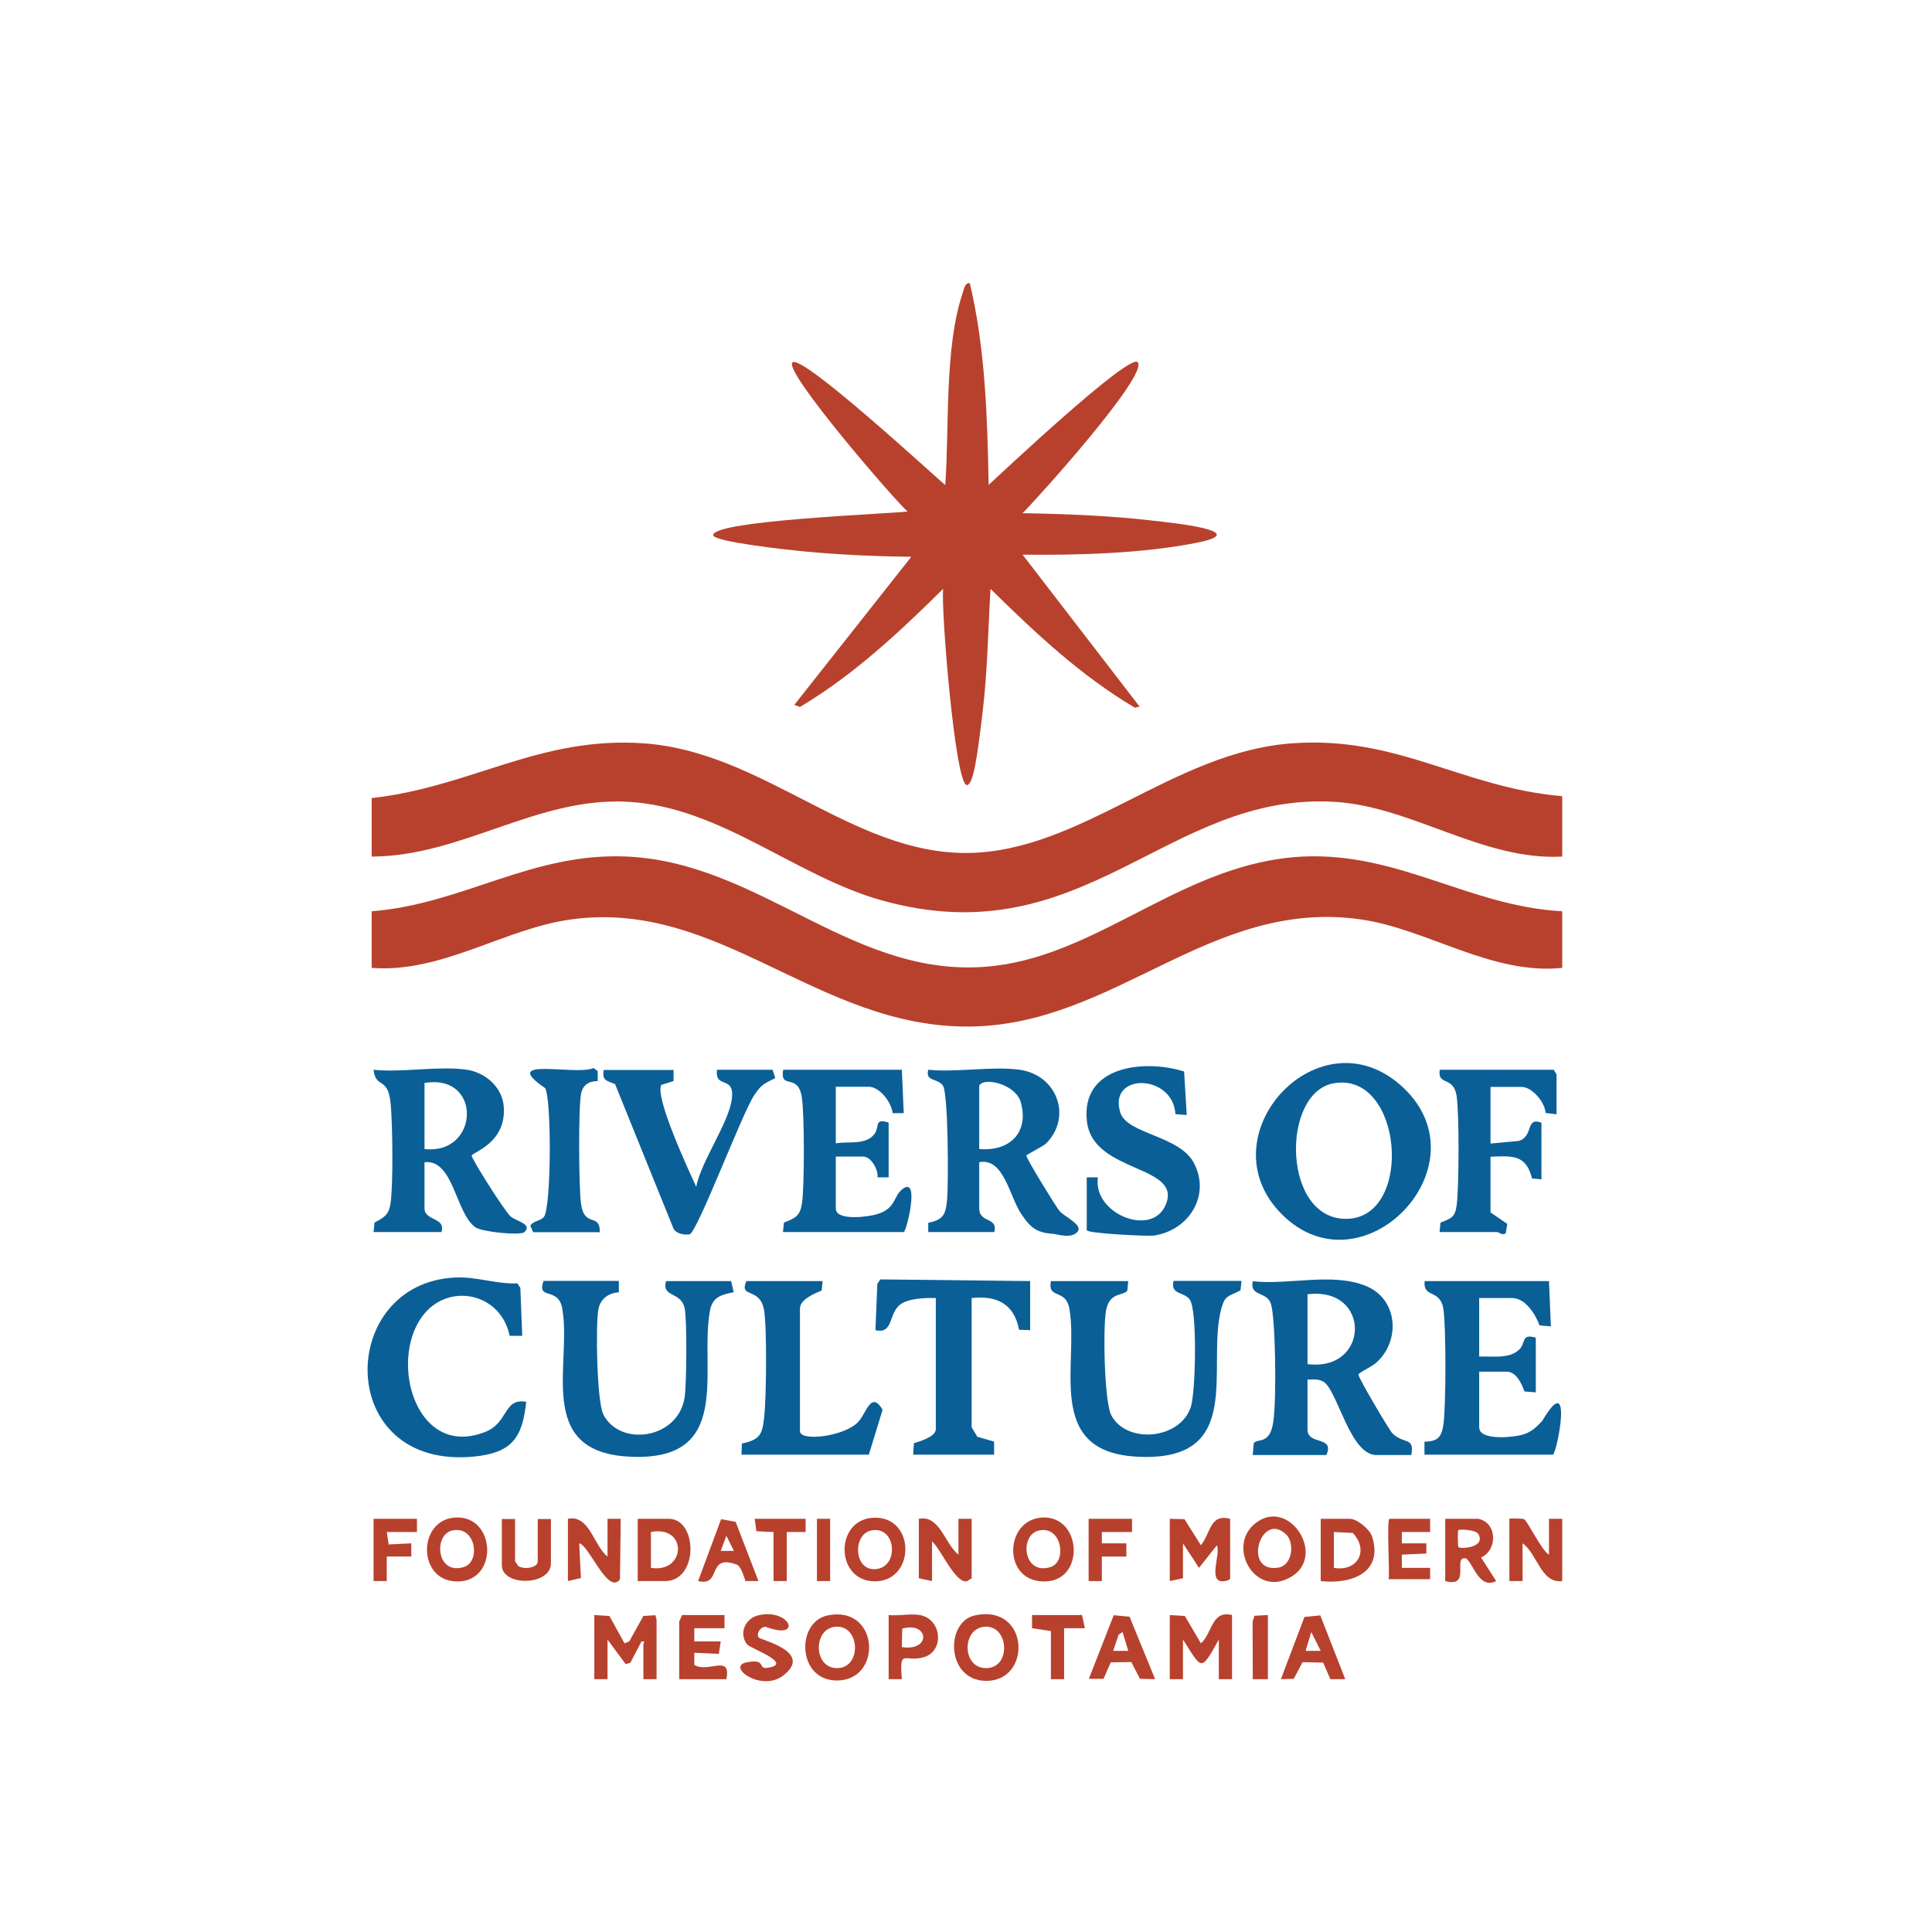 <?xml version="1.0" encoding="UTF-8"?>
<svg data-bbox="194.822 150 633.178 741.072" viewBox="0 0 1024 1024" xmlns="http://www.w3.org/2000/svg" data-type="color">
    <g>
        <path d="M828 422v32c-41.9 2.3-79.6-26.5-120.5-29-89.2-5.4-132.7 82.3-240.2 52.2-45.5-12.7-85-49.2-133.8-52.2-48.6-3-88.5 28.9-136.5 29v-31c52.9-5.9 89-33 144.5-29 63.1 4.6 110.2 58.5 171 58.1 60.4-.5 108.9-53.4 172-58.1 56.4-4.2 90.1 23.4 143.5 28" fill="#b8412d" data-color="1"/>
        <path d="M828 483v30c-37.4 3.9-71.7-20.7-106.8-25.7-79.9-11.4-130.2 56.3-207.7 56.8-80.3.5-132-67.6-210.7-56.8-35.4 4.8-68.6 28.6-105.8 25.7v-30c48.5-3.8 84.9-31.4 135.5-29 72.1 3.4 121 66.8 194.9 57.9 57-6.9 101-54.9 163.1-57.9 51-2.4 88.2 26.3 137.5 29" fill="#b8412d" data-color="1"/>
        <path d="M514 150c8.3 34.9 9.3 71.2 10 107 5.7-5.2 74.6-70.1 79-65 5.9 6.7-53.2 72.2-61 80 23.1.4 46.5 1.3 69.5 4 8.7 1 53.6 5.5 22.7 11.7-28.8 5.7-63 6.6-92.2 6.3l62 80.5-2.5.6c-28.6-16.9-53-39.8-76.5-63-1.3 21.7-1.6 43.7-4.2 65.4s-4.8 38.8-8.4 38.6c-6.2-.4-13.8-94.2-12.5-104-23.4 23.1-47.5 45.7-75.9 62.6l-3-1.1 62-78.5c-19.5-.2-39.1-1.1-58.5-3-5.1-.5-46.7-4.9-46.5-8.5.4-7.8 92.8-11.2 103-12.5-6.5-5.6-65.9-74.3-61-79s73.8 58.9 81 65c2.2-30.4-.5-72.6 9.1-101.4.6-1.7 1.2-6.1 3.9-5.6Z" fill="#b8412d" data-color="1"/>
        <path d="m664 771 .5-6c1.9-3 8.6 1.3 10.4-11.6s1.1-55.2-1.3-62.4c-2.2-6.7-11.4-3.7-9.6-11.9 18.9 2.1 42.2-4.8 60 2.5 16.8 6.8 18.6 28.8 5.5 40.6-2.6 2.4-9.5 5.3-9.5 6.4 0 1.8 16.4 29.5 18 31.1 6.1 6 11.9 1.7 10 11.5h-18.5c-13.9 0-20.5-33.8-27.8-38.7-2.7-1.8-5.8-1.3-8.7-1.3v26.5c0 8.5 14.6 3.1 10 13.5h-39Zm29-48c33.1 4.2 33.9-41.3 0-37z" fill="#0b5f97" data-color="2"/>
        <path d="M247.5 567c9.8 1.5 18.7 9.2 19.5 19.5 1.5 19.5-16.9 24.3-17 26s17.6 29.7 20.7 32.3 11.6 3.9 7.3 8.2c-2 2-22.4 0-26-2.5-10.6-7.4-11.5-36.2-27-34.5v24.5c0 6.7 11.4 4.6 9 12.5h-36l.5-5c4.7-2.6 7.4-3.8 8.4-9.6 1.6-9.5 1.2-43.7.1-53.9-1.4-14.1-7.9-7.3-9-17.5 15.2 1.6 34.9-2.2 49.5 0M225 609c29.1 3.3 30.8-40.2 0-35z" fill="#0b5f97" data-color="2"/>
        <path d="M679.4 643.6c-41.6-41.7 20.5-108.7 64.5-67 43.8 41.5-21.9 109.6-64.5 67m27.3-69.4c-28 5.2-27.1 73.2 7.7 71.8 35.2-1.5 28.9-78.6-7.7-71.8" fill="#0b5f97" data-color="2"/>
        <path d="m598 679-.5 5c-2 3.1-9.4.4-11.3 10.7-1.6 8.8-1 48.4 2.9 55.6 8.3 15.2 36.5 12.7 42.1-4.7 2.5-7.8 3.5-51.2-.6-56.8-3.3-4.4-10.3-2.4-8.6-9.9h36l-.5 5c-6.5 3.5-8.2 2.3-10.2 9.8-8.2 30.9 13.5 82.2-45.8 78.3-47.9-3.2-29.6-49.2-34.7-78.3-1.9-11-11.7-4.8-9.8-14.7z" fill="#0b5f97" data-color="2"/>
        <path d="M328 679v5.9c-5.5.5-9.6 3.3-10.8 8.8-1.6 8.1-.9 49.1 2.6 56 8.8 17.4 39.9 13.1 43.1-9.3 1-7 1.3-40.4 0-46.8-1.8-9.4-12.3-5.6-9.9-14.6h34.5l1.4 5.9c-6.6 1.3-11.3 2.5-12.6 9.8-5.8 31.3 13.2 80.9-43.8 77.3-48.9-3.1-29.3-49.2-34.5-78.5-2.1-11.8-13.7-4.1-9.9-14.6h40Z" fill="#0b5f97" data-color="2"/>
        <path d="M540.5 567c19.8 2.8 27.9 25 14 39-1.8 1.8-10.5 5.9-10.5 6.5 0 1.7 16 27.6 17.6 29.4 2.7 3.1 12.8 7.4 9.4 11.1s-10.8 1.1-12.5 1c-9.3-.6-12.4-3.4-17.3-10.7-6.1-9.1-9.2-29.9-22.2-27.3v24.5c0 7.9 10.1 4.4 8 12.5h-35v-4.9c8.5-1.7 9.3-4.9 10-12.6s.7-56.2-2.3-60.2-9.4-2-7.7-8.3c15 1.5 34-2 48.5 0m-21.5 8.5V609c15.7 1.4 26.5-8.3 22.1-24.6-2.7-9.9-19.9-13.8-22.1-8.9" fill="#0b5f97" data-color="2"/>
        <path d="m821 679 1 24-6-.5c-2.1-5.7-7.4-14.5-14.5-14.5H784v31c6.9-.3 16.3 1.5 21.5-4 3.2-3.4.8-8.3 8.5-6v29l-6-.5c-1.5-4.1-4.3-10.5-9.5-10.5H784v29.5c0 7.4 18.9 5.3 23.7 3.7 4.4-1.5 6.8-4 9.8-7.2 16.8-28.6 7.6 18 5.5 18h-68v-6.9c7.3 0 9.2-2.8 10.1-9.5 1.3-9.8 1.4-51.5-.1-61-1.8-10.6-10.9-5.4-9.9-14.6h66Z" fill="#0b5f97" data-color="2"/>
        <path d="M277 708h-6.9c-4.6-23-33.1-28.8-46.6-9.9-17.4 24.4-2.5 75.3 33.8 60.8 12.3-4.9 9.5-18.1 21.6-15.9-2 19.2-7.7 27-27.5 29-74.3 7.4-73.1-92.1-10-94.9 11.2-.5 21.8 3.6 32.8 3.1l1.6 2.4 1 25.5Z" fill="#0b5f97" data-color="2"/>
        <path d="m478 567 1 23h-5.9c-.5-5.7-6.9-14-12.6-14H443v30c6.7-1.2 16 1.1 20.5-5 2.9-3.9-.4-8.5 7.5-6v29h-5.9c.5-4-3.4-11-7.6-11H443v27.5c0 7 18.1 4.3 22 3 9.9-3.1 8.4-9.1 13-13 10-8.3 2.4 22.5 1 22.5h-64l.5-5c6.1-2.4 8.6-3.5 9.6-10.4 1.3-9.4 1.3-46.7-.1-56-2.1-13.4-11.7-3.6-9.9-14.6h63Z" fill="#0b5f97" data-color="2"/>
        <path d="M546 679v26l-5.9-.2c-2.5-13.7-11.8-18.3-25.1-16.8v68.5l3 5 8.9 2.6v6.9H484l.4-6.1c3.1-.9 11.6-3.4 11.6-7.4V688c-5.3-.2-13.8.1-18.4 3.1-6.9 4.5-3.7 16.2-13.6 13.9l1-24.5 1.6-2.4z" fill="#0b5f97" data-color="2"/>
        <path d="M576 624h5.9c-2.8 19.1 28 31.8 35.7 15.1 10.1-22-38.3-16.8-41.5-44.7-3.4-29.6 30.4-33.1 51.5-26.5L629 591l-6-.5c-1.3-21.5-35.9-22.1-29.2-.8 3.6 11.5 31.6 12.1 39.1 26.9 8.9 17.3-3 35.7-21.5 38.3-2.9.4-35.4-1.1-35.4-2.9z" fill="#0b5f97" data-color="2"/>
        <path d="m436 679-.5 5c-3.6 1.5-11.5 4.7-11.5 9.5v65c0 5.8 24 2.8 31-5 4.3-4.7 6.7-16.6 12.8-6.3l-7.3 23.8H393l.2-5.9c10-2.1 10.9-5.1 11.9-14.6s1.5-45.7-.1-55.9c-2.1-12.8-13.5-6.2-9.4-15.6h40.5Z" fill="#0b5f97" data-color="2"/>
        <path d="M357 567v6l-6.5 2c-3.5 6.7 14.6 45.5 18.5 54 2.7-13.7 17.3-33.8 18.9-46.6s-9.1-4.9-7.9-15.4h29.5l1.4 4.4c-6.1 3.1-7.2 3.3-11.1 9-6.3 9.2-30.3 73-34.3 73.8-2.6.5-6.9-.3-8.4-2.7L326 574.6c-4.4-1.9-7-1.7-6-7.5h37Z" fill="#0b5f97" data-color="2"/>
        <path d="m823.5 567 1.5 2.5v21.1l-5.8-.7c-.3-5.6-7.1-13.8-12.7-13.8H790v30l15.1-1.4c7.9-2.6 3.4-13 11.9-9.6v30l-5-.5c-3.2-12.7-10.3-12-22-11.5v29.5l8.9 6.1-.8 4.9c-1.8 1.5-3.8-.6-4.6-.6H763l.5-5c5.9-2.4 7.7-2.7 8.6-9.4 1.2-9.6 1.4-48.8-.1-58-1.8-10.5-10.2-4.9-8.9-13.6h60.5Z" fill="#0b5f97" data-color="2"/>
        <path d="m282.5 653-1.4-3.4c1.7-2.7 5.5-2.3 7.3-4.8 3.8-5.5 4-62.7.5-68.1-25-17.1 16.3-6.4 25.7-10.6l2.2 1.6v5.3c-4.6 0-7.8 1.9-8.8 6.6-1.5 7.5-1.2 49.5-.1 58 1.7 13.7 10.2 4.8 10 15.5h-35.5Z" fill="#0b5f97" data-color="2"/>
        <path fill="#b8412d" d="m315 856 8 .5 8 14.5 2.5-1 7.5-13.5 6.4-.4.6 2.4V890h-7v-18.5l.5-1.5H340l-5.9 11.3-2.5.7-9.6-13v21h-7z" data-color="1"/>
        <path d="m620 856 8 .5 8.5 14.5c6.1-5.2 5.5-17.7 16.5-15v34h-7v-21c-9.8 17.7-8.9 15.6-19 0v21h-7z" fill="#b8412d" data-color="1"/>
        <path d="m620 805 7.8.2 8.7 13.8c5.3-6.6 4.7-16.8 15.5-14v31.5c0 1.2-3.3 1.7-4.5 1.6-7-.7-.5-14.2-2.5-19.1l-9.5 12-8.5-13v18.5l-7 1.5z" fill="#b8412d" data-color="1"/>
        <path d="M800 805c.3-.3 6.9-.2 7.8.2 1.7.8 9.6 17.1 13.2 18.8v-19h7v33c-11.2 1.5-13.3-14.7-21-20v20h-7z" fill="#b8412d" data-color="1"/>
        <path d="M516.7 856.2c29-6.3 30.5 35 5.8 34.7-21.1-.3-21.6-31.3-5.8-34.7m5.1 6c-12.4 1-12 22.9 1.7 21.9 12.6-.9 11.1-22.9-1.7-21.9" fill="#b8412d" data-color="1"/>
        <path d="M508 824v-19h7v31.5l-2.5 1.6c-6.1 1.4-14-17.4-18.5-21.1v21l-7-1.5V805c11.1-2.2 13.7 13.2 21 19" fill="#b8412d" data-color="1"/>
        <path d="M322 825v-20h7l-.4 32.1c-6.4 8.5-16.3-18.1-21.6-19.1l.9 18.4-6.9 1.6v-33c11.5-2.3 13.5 14.1 21 20" fill="#b8412d" data-color="1"/>
        <path d="M438.7 856.2c27.4-5.6 29.3 34.6 4.8 34.5-21 0-21.7-31.1-4.8-34.5m4.1 6c-12.2 1-11.8 22.9 1.7 21.9 12.3-.9 11.3-22.9-1.7-21.9" fill="#b8412d" data-color="1"/>
        <path d="M783.5 805c10.1 2 10.4 16.5 1.5 20.5l8 12.5c-9.7 5-12.8-11.8-16.5-12.1-6.5-.5 3.3 15.8-10.5 12.1v-33zM773 820c1.1 1.1 14.8.3 10.5-7-1.3-2.2-9.9-2.6-10.5-2s-.3 8.7 0 9" fill="#b8412d" data-color="1"/>
        <path d="M338 838v-33h16.5c15.3 0 15.9 33-2 33zm7-7c18.6 3 19.6-22.8 0-19z" fill="#b8412d" data-color="1"/>
        <path d="M664.3 808.3c17.7-16.2 39.1 15.3 20.6 27.1-19 12.1-34.4-14.5-20.6-27.1m17.4 5c-13.5-12.9-23.4 20.5-4.3 17.6 7.8-1.2 8.8-13.3 4.3-17.6" fill="#b8412d" data-color="1"/>
        <path d="M700 838v-33h15.5c3.8 0 10.5 5.6 11.7 9.3 6.3 19.5-11.4 25.5-27.2 23.7m7-7c12.5 2.2 18.8-9.2 10-18.5l-10-.5z" fill="#b8412d" data-color="1"/>
        <path d="M552.7 804.3c20.4-.7 22.3 32 2.7 33.8-24.3 2.2-23.8-33-2.7-33.8m-2 6.9c-10.6 2.3-8.5 24.2 6.3 19.3 8.6-2.9 5.8-22-6.3-19.3" fill="#b8412d" data-color="1"/>
        <path d="M241.7 804.3c20.6-.8 22.4 31.8 2.8 33.8-23.5 2.3-24-33-2.8-33.8m-2 6.9c-10.1 2.2-8.4 24.1 6.3 19.3 8.9-2.9 6.2-22.1-6.3-19.3" fill="#b8412d" data-color="1"/>
        <path d="M463.7 804.4c22.1-.2 21.4 35-1.2 33.7-20.1-1.2-19.9-33.5 1.2-33.7m-2 6.8c-9.7 2.1-9.2 20.6 1.6 20.5 13.6-.1 12.1-23.4-1.6-20.5" fill="#b8412d" data-color="1"/>
        <path d="M384 856v7h-16v7h14l-1 6.6-13-.6v6.4c7.2 4.6 19.7-6 17 7.6h-25v-30.5l1.5-3.5z" fill="#b8412d" data-color="1"/>
        <path d="m612 890-7.8-.2-4.6-8.9-10.9.2-3.8 8.7h-7.8c0 .1 13.2-33.7 13.2-33.7l8.4.8 13.5 33Zm-17-25-2.1 1.4-2.9 8.6h8z" fill="#b8412d" data-color="1"/>
        <path d="M699.8 856.2 713 890h-7.9c0-.1-3.8-8.8-3.8-8.8l-10.9-.2-4.7 8.8-6.8.2 12.5-33 8.3-.8Zm.2 18.8-5-10-3 10z" fill="#b8412d" data-color="1"/>
        <path d="M402.1 867.9c.8 1.3 29.3 7.5 13.1 20.1-11.6 9.1-30.4-4.7-19.6-6.9s5.9 3.6 10.9 2.9c15-2-8.9-10.3-10.6-12.5-4.5-6-.7-13.7 5.8-15.3 17-4.2 24.3 13.7 4 6-2.6.1-5 3.5-3.6 5.7" fill="#b8412d" data-color="1"/>
        <path d="M487.5 856c11.8 2.1 13.1 19.1 2.3 22.3-10.4 3.1-13.2-5.2-11.8 11.7h-7v-34c5 .6 11.8-.9 16.5 0m-9.5 17c15.8 2.4 14.3-13.8.2-9.8z" fill="#b8412d" data-color="1"/>
        <path d="M402 838h-6.9c-.8-2.4-2.4-8-4.8-8.8-16.1-5.7-7.4 11.9-20.3 8.8l12.2-32.8 7.7 1.4zm-13-16-4-8-3 8z" fill="#b8412d" data-color="1"/>
        <path d="M758 805v7h-15v6h13v5.4l-13 .6v7h15v6h-22c.7-2.9-1.2-32 .5-32z" fill="#b8412d" data-color="1"/>
        <path d="M273 805v22.5l1.7 2.6c1.2.6 2.5.9 3.8 1 2.3 0 6.5-.8 6.5-3.5v-22.5h7v23.5c0 12-26 12.4-26 1v-24.5h7Z" fill="#b8412d" data-color="1"/>
        <path fill="#b8412d" d="M600 805v7h-16v6h13v7h-13v13h-7v-33z" data-color="1"/>
        <path fill="#b8412d" d="M221 805v7h-16l1 6.6 12-.6v7h-13v13h-7v-33z" data-color="1"/>
        <path fill="#b8412d" d="m573.5 856 1.5 7h-11v27h-7v-25.5l-10-1.5v-7z" data-color="1"/>
        <path fill="#b8412d" d="M427 805v7h-10v26h-7v-26l-9.1-.4-.9-6.6z" data-color="1"/>
        <path fill="#b8412d" d="M672 856v34h-8l-.1-30.5 1-3.1z" data-color="1"/>
        <path fill="#b8412d" d="M440 805v33h-7v-33z" data-color="1"/>
    </g>
</svg>
